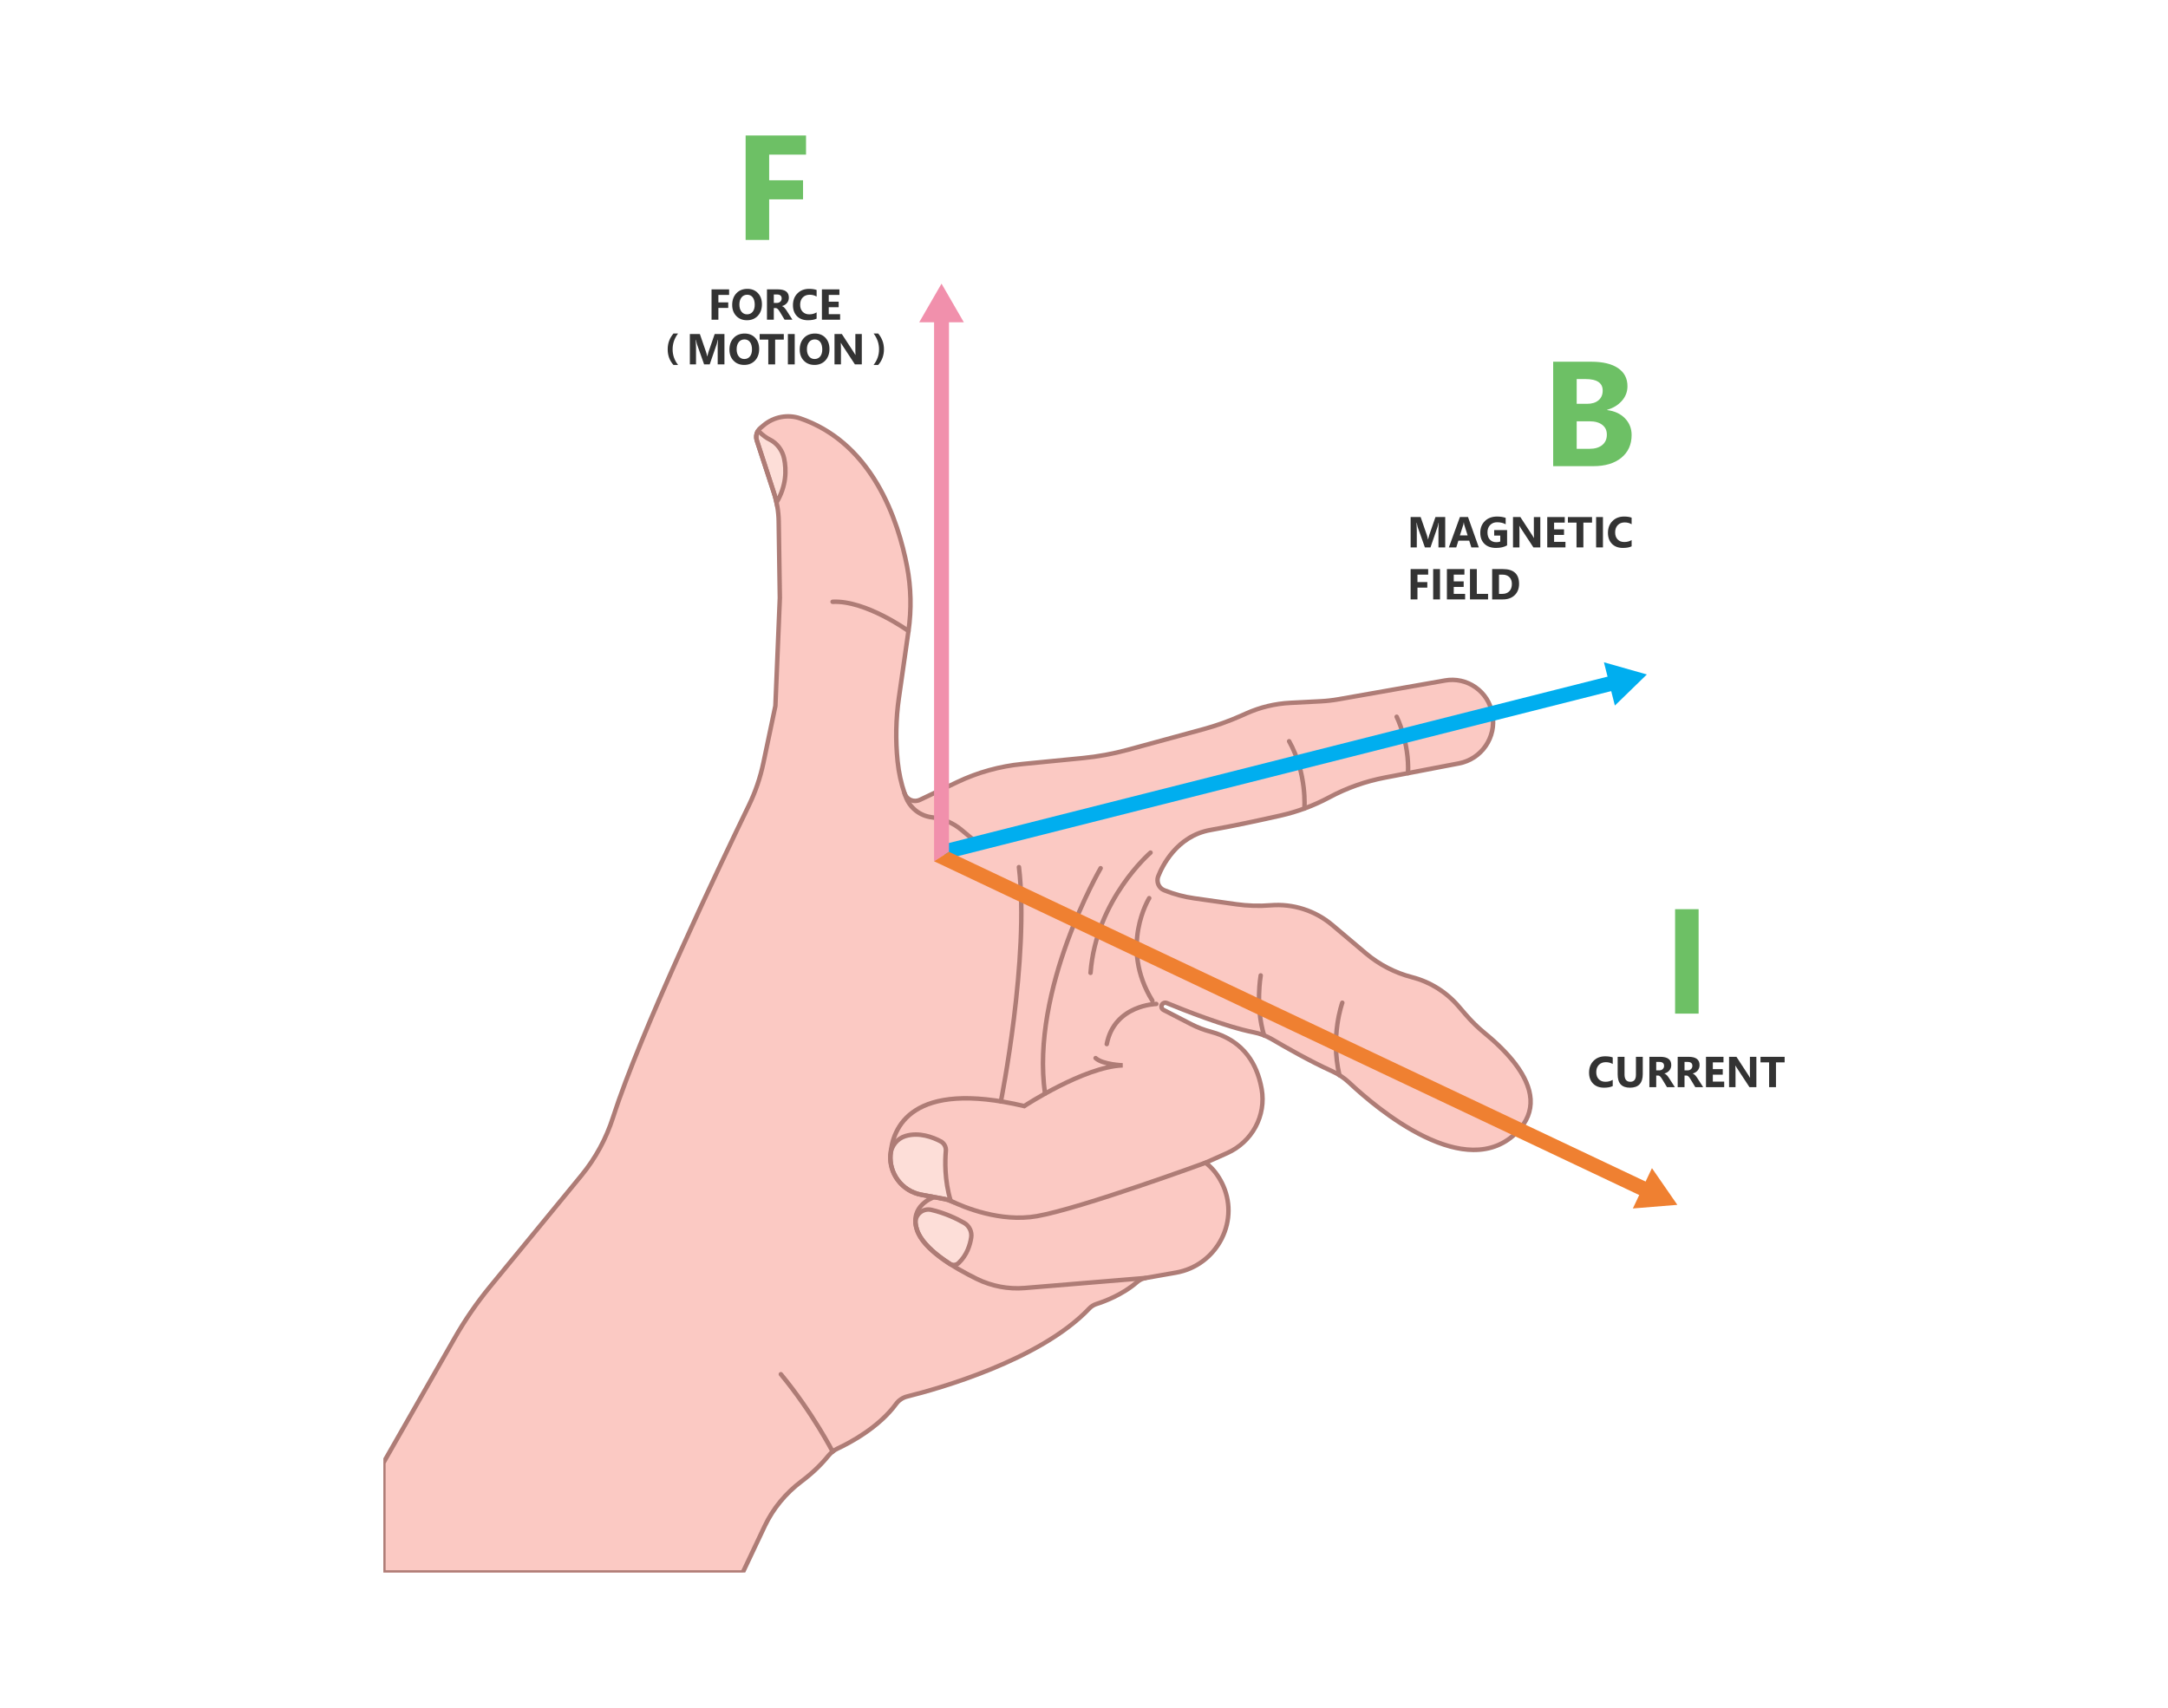 <svg width="1024" height="807" viewBox="0 0 1024 807" fill="none" xmlns="http://www.w3.org/2000/svg">
<g clip-path="url(#clip0_1901_77)">
<path d="M181.073 691.107L214.86 631.951C219.701 623.476 225.248 615.425 231.443 607.883L274.629 555.304C281.308 547.173 286.352 537.839 289.569 527.82C302.683 486.988 340.467 407.806 353.7 380.512C356.801 374.114 359.107 367.365 360.571 360.406L366.234 333.482L368.335 282.487L367.798 246.283C367.731 241.744 366.981 237.241 365.571 232.925L357.458 208.077C356.773 205.979 357.427 203.675 359.113 202.25L360.657 200.946C365.448 196.895 372.023 195.621 377.956 197.66C411.962 209.352 424.104 245.183 428.417 267.594C430.354 277.654 430.549 287.97 429.096 298.111L424.566 329.726C423.153 339.591 422.946 349.591 423.949 359.506L423.985 359.86C424.5 364.951 425.594 369.967 427.246 374.811C428.263 377.795 431.654 379.226 434.502 377.873L452.169 369.477C461.847 364.878 472.25 361.992 482.914 360.946L511.323 358.161C518.57 357.451 525.743 356.13 532.768 354.214L568.465 344.479C574.54 342.823 580.478 340.703 586.229 338.138L588.702 337.035C595.257 334.111 602.295 332.423 609.464 332.052L623.814 331.311C626.628 331.165 629.431 330.848 632.207 330.358L682.499 321.491C692.981 319.642 702.975 326.641 704.824 337.123C704.859 337.318 704.893 337.514 704.926 337.709C706.81 348.392 699.773 358.608 689.12 360.651C677.971 362.791 664.187 365.436 654.125 367.364C644.999 369.113 636.197 372.228 627.947 376.636L627.652 376.794C620.433 380.65 612.733 383.518 604.75 385.32C595.48 387.412 582.553 390.214 571.785 392.112C555.695 394.948 548.861 409.398 547.073 413.985C546.734 414.856 546.646 415.801 546.808 416.721L546.818 416.78C547.121 418.498 548.286 419.94 549.943 420.605L550.09 420.664C554.558 422.457 559.225 423.705 563.992 424.382L583.843 427.195C589.263 427.963 594.75 428.132 600.207 427.696C610.757 426.856 621.21 430.21 629.299 437.035C634.489 441.416 640.4 446.404 645.218 450.47C651.495 455.767 658.879 459.582 666.833 461.638C675.391 463.849 683.066 468.623 688.834 475.321L692.172 479.196C694.957 482.432 698.005 485.431 701.309 488.136C716.228 500.361 731.945 518.845 716.787 534.571C692.539 559.729 649.911 523.367 637.301 511.511C634.883 509.239 632.107 507.397 629.084 506.035C619.058 501.517 607.045 494.655 600.74 490.945C598.065 489.371 595.141 488.285 592.096 487.69C579.057 485.138 558.704 477.017 551.067 473.863C549.753 473.32 548.362 474.443 548.609 475.844C548.707 476.398 549.057 476.875 549.557 477.131L562.608 483.868C565.564 485.394 568.683 486.579 571.899 487.433C587.925 491.688 593.969 503.469 595.925 514.561C598.141 527.132 591.283 539.56 579.626 544.76L569.397 549.323C572.75 551.809 575.265 555.14 577.143 558.89C586.004 576.578 574.899 597.804 555.417 601.24L541.087 603.767C539.58 604.034 538.184 604.72 537.031 605.727C530.232 611.661 521.698 614.839 517.898 616.047C516.602 616.459 515.434 617.185 514.499 618.172C491.138 642.822 441.945 656.391 428.521 659.732C426.413 660.257 424.548 661.495 423.265 663.247C415.095 674.421 401.399 681.644 395.656 684.325C393.895 685.147 392.373 686.385 391.148 687.891C387.113 692.851 382.567 696.838 378.582 699.826C371.17 705.385 365.165 712.604 361.202 720.98L350.827 742.906H181.073V691.11V691.107Z" fill="#FBC9C3"/>
<path d="M444.263 539.185C445.938 540.065 446.918 541.866 446.751 543.751C446.35 548.28 446.074 557.581 449.018 567.324C448.109 566.941 447.166 566.652 446.195 566.471L435.143 564.423C430.689 563.597 426.716 561.109 424.028 557.464C421.5 554.034 420.273 549.816 420.589 545.566C420.589 545.55 420.591 545.533 420.593 545.518C420.904 541.416 423.73 537.9 427.668 536.706C434.132 534.743 440.662 537.291 444.263 539.183V539.185Z" fill="#FDDED8"/>
<path d="M439.906 571.569C446.454 573.104 451.936 575.766 455.322 577.684C457.786 579.08 459.159 581.852 458.726 584.651C458.183 588.158 456.7 592.975 452.763 596.704C451.634 597.773 449.898 597.897 448.593 597.051C441.432 592.418 435.009 586.845 433.106 580.998C432.765 579.951 432.553 578.968 432.447 578.044C431.979 573.917 435.861 570.619 439.904 571.567L439.906 571.569Z" fill="#FDDED8"/>
<path d="M365.571 232.923L357.458 208.076C356.945 206.504 357.184 204.816 358.046 203.468C360.278 205.668 362.064 206.907 363.439 207.579C367.021 209.33 369.551 212.711 370.364 216.615C371.489 222.024 371.481 229.482 366.776 237.395C366.45 235.887 366.052 234.394 365.573 232.925L365.571 232.923Z" fill="#FDDED8"/>
<path d="M716.562 501.993C712.954 497.227 708.048 492.289 701.977 487.314C698.782 484.696 695.751 481.73 692.971 478.501L689.633 474.626C683.697 467.731 675.904 462.885 667.096 460.61C659.344 458.607 652.015 454.821 645.898 449.659L629.979 436.224C625.848 432.737 621.143 430.132 615.998 428.481C610.853 426.829 605.511 426.209 600.122 426.639C594.752 427.067 589.325 426.9 583.99 426.146L564.139 423.332C559.462 422.67 554.868 421.441 550.482 419.681L550.335 419.622C549.024 419.096 548.099 417.965 547.858 416.597L547.848 416.537C547.719 415.802 547.791 415.051 548.058 414.367C549.724 410.086 556.377 395.9 571.967 393.151C582.841 391.233 595.922 388.393 604.981 386.349C613.051 384.527 620.845 381.626 628.149 377.724L628.443 377.567C636.589 373.214 645.296 370.131 654.322 368.4C664.384 366.472 678.169 363.827 689.319 361.687C694.745 360.646 699.46 357.567 702.595 353.017C705.729 348.468 706.927 342.965 705.967 337.524L705.865 336.938C704.921 331.591 701.952 326.93 697.506 323.816C693.057 320.701 687.662 319.505 682.315 320.448L632.023 329.315C629.302 329.795 626.522 330.111 623.76 330.253L609.41 330.995C602.083 331.372 594.97 333.08 588.271 336.067L585.799 337.171C580.116 339.705 574.191 341.82 568.189 343.458L532.491 353.193C525.544 355.087 518.388 356.405 511.222 357.107L482.813 359.892C471.997 360.953 461.534 363.855 451.717 368.521L434.051 376.916C432.965 377.433 431.707 377.461 430.6 376.992C429.493 376.526 428.636 375.605 428.247 374.467C426.623 369.706 425.544 364.756 425.038 359.751L425.001 359.399C424.008 349.578 424.214 339.645 425.614 329.874L430.143 298.258C431.631 287.877 431.399 277.492 429.457 267.392C427.467 257.054 423.385 241.838 415.234 228.066C406.008 212.478 393.582 201.91 378.302 196.657C372.071 194.514 365.05 195.847 359.977 200.135L358.433 201.44C356.409 203.151 355.633 205.883 356.455 208.402L364.568 233.249C365.945 237.468 366.678 241.858 366.743 246.295L367.279 282.469L365.184 333.348L359.539 360.186C358.094 367.056 355.81 373.739 352.75 380.049C337.758 410.973 301.49 487.246 288.565 527.494C285.354 537.493 280.391 546.622 273.814 554.63L230.627 607.209C224.413 614.774 218.799 622.921 213.944 631.425L181.073 688.975V742.901H351.989L362.15 721.427C365.973 713.349 371.871 706.17 379.209 700.666C384.143 696.965 388.432 692.891 391.961 688.551C393.131 687.113 394.522 686.011 396.096 685.275C401.74 682.64 415.765 675.279 424.113 663.863C425.24 662.322 426.893 661.217 428.77 660.75C443.143 657.174 491.856 643.587 515.26 618.892C516.065 618.043 517.086 617.404 518.213 617.046C521.731 615.928 530.676 612.664 537.721 606.516C538.745 605.622 539.972 605.028 541.266 604.8L555.596 602.273C560.556 601.399 565.082 599.42 569.046 596.393C572.779 593.541 575.876 589.804 577.996 585.588C582.358 576.912 582.391 567.006 578.083 558.409C576.291 554.831 574.049 551.867 571.404 549.574L580.053 545.718C585.925 543.1 590.845 538.556 593.905 532.922C596.986 527.249 598.073 520.661 596.963 514.371C595.809 507.829 593.474 502.246 590.022 497.78C585.741 492.241 579.733 488.413 572.167 486.404C568.981 485.558 565.926 484.386 563.09 482.922L550.039 476.184C549.834 476.079 549.686 475.88 549.647 475.652C549.577 475.258 549.81 475.021 549.915 474.938C550.017 474.856 550.295 474.68 550.661 474.831C558.714 478.155 578.851 486.165 591.891 488.717C594.866 489.3 597.661 490.352 600.202 491.847C606.5 495.552 618.572 502.448 628.648 506.988C631.589 508.313 634.257 510.091 636.576 512.272C643.367 518.657 657.031 530.473 672.216 537.862C680.883 542.079 688.852 544.244 695.902 544.297C704.443 544.36 711.73 541.331 717.547 535.296C722.156 530.513 724.319 525.136 723.978 519.311C723.66 513.897 721.165 508.07 716.562 501.99V501.993ZM716.024 533.833C692.456 558.284 650.361 522.336 638.022 510.736C635.531 508.395 632.67 506.488 629.516 505.066C619.531 500.567 607.535 493.714 601.272 490.03C598.525 488.414 595.507 487.276 592.296 486.647C579.442 484.132 559.46 476.181 551.467 472.88C550.489 472.476 549.415 472.63 548.591 473.292C547.776 473.945 547.384 474.991 547.566 476.019C547.72 476.893 548.283 477.656 549.071 478.063L562.122 484.8C565.094 486.334 568.291 487.562 571.626 488.448C584.589 491.89 592.414 500.736 594.883 514.738C597.006 526.776 590.553 538.721 579.192 543.789L567.31 549.088L568.763 550.165C571.747 552.376 574.247 555.469 576.193 559.357C580.198 567.352 580.165 576.567 576.106 584.639C571.942 592.919 564.333 598.587 555.229 600.192L540.899 602.72C539.224 603.014 537.645 603.777 536.331 604.924C529.585 610.811 520.966 613.955 517.574 615.032C516.108 615.499 514.777 616.33 513.728 617.439C490.719 641.718 442.494 655.16 428.262 658.7C425.905 659.285 423.826 660.677 422.408 662.617C414.35 673.637 400.7 680.795 395.204 683.362C393.339 684.232 391.696 685.529 390.322 687.219C386.901 691.424 382.738 695.38 377.942 698.976C370.33 704.685 364.209 712.136 360.24 720.523L350.152 741.844H182.131V691.386L215.779 632.474C220.577 624.073 226.122 616.025 232.26 608.552L275.446 555.972C282.193 547.759 287.284 538.395 290.576 528.141C303.822 486.895 342.968 405.068 354.65 380.971C357.784 374.507 360.124 367.66 361.604 360.622L367.285 333.611L369.389 282.527V282.497L368.853 246.264C368.783 241.613 368.017 237.012 366.574 232.592L358.461 207.745C357.907 206.047 358.43 204.205 359.793 203.053L361.338 201.749C365.844 197.939 372.08 196.753 377.611 198.654C411.585 210.335 423.373 246.983 427.376 267.789C429.274 277.659 429.501 287.809 428.047 297.956L423.517 329.57C422.094 339.51 421.884 349.616 422.893 359.607L422.929 359.96C423.452 365.123 424.566 370.232 426.241 375.144C426.824 376.852 428.111 378.234 429.773 378.934C431.434 379.635 433.322 379.592 434.953 378.819L452.619 370.424C462.214 365.864 472.44 363.026 483.014 361.989L511.422 359.203C518.707 358.488 525.981 357.151 533.043 355.225L568.74 345.491C574.846 343.826 580.875 341.673 586.656 339.096L589.128 337.994C595.589 335.112 602.449 333.466 609.516 333.102L623.866 332.36C626.714 332.213 629.58 331.889 632.387 331.392L682.679 322.525C687.47 321.681 692.304 322.752 696.289 325.542C700.274 328.332 702.935 332.507 703.779 337.3L703.882 337.886C705.655 347.94 698.942 357.682 688.918 359.607C677.769 361.747 663.985 364.392 653.923 366.32C644.686 368.09 635.78 371.245 627.445 375.696L627.151 375.854C620.015 379.667 612.399 382.502 604.513 384.281C595.477 386.321 582.431 389.153 571.598 391.063C554.921 394.003 547.854 409.052 546.085 413.593C545.678 414.637 545.567 415.779 545.764 416.895L545.774 416.954C546.141 419.048 547.551 420.775 549.546 421.576L549.693 421.636C554.236 423.458 558.995 424.731 563.839 425.418L583.69 428.231C589.178 429.009 594.762 429.179 600.286 428.739C610.626 427.913 620.687 431.144 628.612 437.833L644.531 451.268C650.888 456.633 658.507 460.568 666.563 462.65C674.952 464.818 682.373 469.434 688.026 475.999L691.364 479.875C694.224 483.196 697.342 486.248 700.632 488.944C709.949 496.578 721.194 508.065 721.861 519.435C722.167 524.646 720.201 529.488 716.019 533.828L716.024 533.833Z" fill="#AE7C76"/>
<path d="M517.481 499.882C520.861 502.97 530.271 503.296 530.271 503.296C511.967 503.973 483.782 522.546 483.782 522.546C430.286 509.917 421.538 532.856 420.589 545.568C420.273 549.818 421.5 554.035 424.028 557.465C426.716 561.111 430.689 563.598 435.143 564.424L446.195 566.473C447.396 566.696 448.558 567.079 449.66 567.608C454.868 570.112 472.386 577.611 489.804 574.539C510.58 570.875 569.393 549.318 569.393 549.318" stroke="#AE7C76" stroke-width="2.113" stroke-miterlimit="10" stroke-linecap="round"/>
<path d="M444.263 539.185C445.938 540.065 446.918 541.866 446.751 543.751C446.35 548.28 446.074 557.581 449.018 567.324C448.109 566.941 447.166 566.652 446.195 566.471L435.143 564.423C430.689 563.597 426.716 561.109 424.028 557.464C421.5 554.034 420.273 549.816 420.589 545.566C420.589 545.55 420.591 545.533 420.593 545.518C420.904 541.416 423.73 537.9 427.668 536.706C434.132 534.743 440.662 537.291 444.263 539.183V539.185Z" stroke="#AE7C76" stroke-width="2.113" stroke-miterlimit="10" stroke-linecap="round"/>
<path d="M542.798 424.315C542.798 424.315 528.52 447.155 544.286 472.757" stroke="#AE7C76" stroke-width="2.113" stroke-miterlimit="10" stroke-linecap="round"/>
<path d="M546.146 474.291C546.146 474.291 526.34 474.703 522.752 493.255" stroke="#AE7C76" stroke-width="2.113" stroke-miterlimit="10" stroke-linecap="round"/>
<path d="M519.854 410.167C519.854 410.167 486.577 467.332 493.59 516.674" stroke="#AE7C76" stroke-width="2.113" stroke-miterlimit="10" stroke-linecap="round"/>
<path d="M472.746 520.33C472.746 520.33 486.345 452.329 481.271 409.651" stroke="#AE7C76" stroke-width="2.113" stroke-miterlimit="10" stroke-linecap="round"/>
<path d="M440.859 565.695C440.859 565.695 429.4 569.617 433.104 581C436.143 590.337 450.703 598.969 461.395 604.209C468.417 607.648 476.227 609.141 484.018 608.495L541.081 603.762" stroke="#AE7C76" stroke-width="2.113" stroke-miterlimit="10" stroke-linecap="round"/>
<path d="M439.906 571.569C446.454 573.104 451.936 575.766 455.322 577.684C457.786 579.08 459.159 581.852 458.726 584.651C458.183 588.158 456.7 592.975 452.763 596.704C451.634 597.773 449.898 597.897 448.593 597.051C441.432 592.418 435.009 586.845 433.106 580.998C432.765 579.951 432.553 578.968 432.447 578.044C431.979 573.917 435.861 570.619 439.904 571.567L439.906 571.569Z" stroke="#AE7C76" stroke-width="2.113" stroke-miterlimit="10" stroke-linecap="round"/>
<path d="M393.275 685.786C393.275 685.786 383.774 667.282 368.826 649.228" stroke="#AE7C76" stroke-width="2.113" stroke-miterlimit="10" stroke-linecap="round"/>
<path d="M543.424 402.801C543.424 402.801 517.703 424.83 515.088 459.607" stroke="#AE7C76" stroke-width="2.113" stroke-miterlimit="10" stroke-linecap="round"/>
<path d="M634.007 473.714C634.007 473.714 628.261 489.341 632.64 507.931" stroke="#AE7C76" stroke-width="2.113" stroke-miterlimit="10" stroke-linecap="round"/>
<path d="M595.464 460.817C595.464 460.817 592.859 475.446 597.051 489.144" stroke="#AE7C76" stroke-width="2.113" stroke-miterlimit="10" stroke-linecap="round"/>
<path d="M616.091 381.967C616.091 381.967 617.486 365.626 608.893 350.184" stroke="#AE7C76" stroke-width="2.113" stroke-miterlimit="10" stroke-linecap="round"/>
<path d="M659.682 338.619C659.682 338.619 665.708 350.601 665.041 365.267" stroke="#AE7C76" stroke-width="2.113" stroke-miterlimit="10" stroke-linecap="round"/>
<path d="M462.253 398.867L454.15 392.082C450.203 388.777 445.369 386.707 440.252 386.133C434.514 385.487 429.65 381.621 427.729 376.176L427.246 374.806" stroke="#AE7C76" stroke-width="2.113" stroke-miterlimit="10" stroke-linecap="round"/>
<path d="M365.571 232.923L357.458 208.076C356.98 206.609 357.155 205.042 357.88 203.745C357.96 203.602 358.162 203.583 358.279 203.697C360.402 205.754 362.112 206.931 363.439 207.579C367.021 209.33 369.551 212.711 370.364 216.615C371.489 222.024 371.481 229.482 366.776 237.395C366.45 235.887 366.052 234.394 365.573 232.925L365.571 232.923Z" stroke="#AE7C76" stroke-width="2.113" stroke-miterlimit="10" stroke-linecap="round"/>
<path d="M429.096 298.108C429.096 298.108 408.91 283.518 393.266 284.304" stroke="#AE7C76" stroke-width="2.113" stroke-miterlimit="10" stroke-linecap="round"/>
<path d="M762.296 318.9L444.971 399.078L446.697 405.91L764.023 325.732L762.296 318.9Z" fill="#00AEEF"/>
<path d="M757.578 312.888L777.858 318.637L762.742 333.327L757.578 312.888Z" fill="#00AEEF"/>
<path d="M448.23 402.427V149.172H441.185V406.887L448.23 402.427Z" fill="#F190AC"/>
<path d="M434.166 152.256L444.707 134.001L455.249 152.256H434.166Z" fill="#F190AC"/>
<path d="M777.027 565.894L780.043 559.526L448.23 402.427L441.185 406.887L777.027 565.894Z" fill="#EF8031"/>
<path d="M780.259 551.863L792.246 569.202L771.238 570.917L780.259 551.863Z" fill="#EF8031"/>
<path d="M344.371 139.335H339.312V142.855H343.962V145.474H339.312V151.043H336.081V136.705H344.371V139.335Z" fill="#333333"/>
<path d="M352.79 151.293C350.736 151.293 349.063 150.625 347.77 149.289C346.476 147.952 345.831 146.211 345.831 144.064C345.831 141.799 346.488 139.965 347.8 138.565C349.114 137.165 350.853 136.465 353.02 136.465C355.067 136.465 356.72 137.135 357.985 138.474C359.247 139.814 359.88 141.58 359.88 143.773C359.88 145.966 359.224 147.843 357.915 149.223C356.604 150.603 354.897 151.293 352.79 151.293ZM352.93 139.244C351.797 139.244 350.897 139.669 350.231 140.518C349.564 141.368 349.232 142.492 349.232 143.892C349.232 145.292 349.564 146.436 350.231 147.262C350.898 148.088 351.77 148.501 352.851 148.501C353.932 148.501 354.847 148.099 355.501 147.296C356.154 146.494 356.48 145.378 356.48 143.952C356.48 142.525 356.164 141.309 355.53 140.481C354.897 139.656 354.031 139.242 352.93 139.242V139.244Z" fill="#333333"/>
<path d="M374.289 151.043H370.579L368.35 147.353C368.182 147.073 368.024 146.823 367.87 146.603C367.716 146.383 367.562 146.194 367.405 146.039C367.247 145.881 367.085 145.762 366.915 145.678C366.744 145.595 366.561 145.552 366.36 145.552H365.49V151.042H362.259V136.703H367.38C370.86 136.703 372.599 138.002 372.599 140.602C372.599 141.102 372.523 141.564 372.369 141.987C372.215 142.411 371.999 142.792 371.719 143.133C371.439 143.472 371.1 143.766 370.705 144.013C370.307 144.26 369.865 144.453 369.379 144.592V144.632C369.592 144.698 369.799 144.807 369.999 144.956C370.2 145.105 370.393 145.281 370.579 145.481C370.766 145.681 370.944 145.896 371.113 146.126C371.284 146.356 371.438 146.582 371.578 146.802L374.287 151.042L374.289 151.043ZM365.49 139.124V143.114H366.89C367.583 143.114 368.139 142.914 368.56 142.514C368.987 142.107 369.2 141.603 369.2 141.004C369.2 139.752 368.45 139.124 366.951 139.124H365.491H365.49Z" fill="#333333"/>
<path d="M385.708 150.534C384.662 151.04 383.295 151.293 381.609 151.293C379.409 151.293 377.678 150.646 376.419 149.354C375.16 148.061 374.529 146.337 374.529 144.184C374.529 141.89 375.237 140.031 376.654 138.605C378.071 137.178 379.909 136.465 382.168 136.465C383.568 136.465 384.748 136.642 385.708 136.994V140.104C384.748 139.531 383.654 139.244 382.428 139.244C381.081 139.244 379.995 139.667 379.168 140.513C378.342 141.36 377.928 142.505 377.928 143.952C377.928 145.398 378.319 146.444 379.098 147.267C379.878 148.091 380.929 148.501 382.248 148.501C383.567 148.501 384.661 148.195 385.708 147.581V150.53V150.534Z" fill="#333333"/>
<path d="M396.806 151.043H388.207V136.705H396.477V139.335H391.438V142.524H396.128V145.143H391.438V148.424H396.808V151.043H396.806Z" fill="#333333"/>
<path d="M320.265 172.402H318.091C316.277 170.403 315.37 167.945 315.37 165.029C315.37 162.113 316.277 159.73 318.091 157.572H320.247C318.546 159.829 317.693 162.315 317.693 165.029C317.693 167.743 318.551 170.199 320.264 172.402H320.265Z" fill="#333333"/>
<path d="M415.193 165.029C415.193 162.317 414.342 159.831 412.639 157.572H414.795C416.609 159.728 417.516 162.214 417.516 165.029C417.516 167.844 416.609 170.401 414.795 172.402H412.621C414.334 170.199 415.191 167.743 415.191 165.029H415.193Z" fill="#333333"/>
<path d="M342.172 172.152H338.983V163.573C338.983 162.646 339.022 161.623 339.102 160.503H339.022C338.855 161.383 338.706 162.016 338.572 162.403L335.213 172.152H332.573L329.154 162.502C329.061 162.242 328.911 161.575 328.704 160.503H328.614C328.7 161.916 328.745 163.156 328.745 164.223V172.152H325.836V157.814H330.566L333.495 166.313C333.728 166.994 333.899 167.677 334.005 168.364H334.064C334.244 167.571 334.435 166.881 334.633 166.294L337.563 157.814H342.172V172.152Z" fill="#333333"/>
<path d="M351.491 172.402C349.437 172.402 347.764 171.733 346.471 170.398C345.177 169.061 344.532 167.32 344.532 165.173C344.532 162.908 345.189 161.074 346.501 159.674C347.815 158.274 349.554 157.574 351.721 157.574C353.768 157.574 355.423 158.244 356.686 159.583C357.948 160.923 358.58 162.689 358.58 164.882C358.58 167.075 357.925 168.951 356.616 170.332C355.305 171.712 353.597 172.402 351.491 172.402ZM351.631 160.352C350.498 160.352 349.597 160.778 348.932 161.627C348.265 162.477 347.933 163.601 347.933 165.001C347.933 166.401 348.265 167.545 348.932 168.37C349.599 169.196 350.471 169.61 351.552 169.61C352.633 169.61 353.548 169.208 354.201 168.405C354.855 167.603 355.181 166.487 355.181 165.061C355.181 163.634 354.865 162.418 354.231 161.59C353.597 160.764 352.732 160.351 351.631 160.351V160.352Z" fill="#333333"/>
<path d="M370.208 160.443H366.119V172.152H362.878V160.443H358.809V157.814H370.208V160.443Z" fill="#333333"/>
<path d="M375.368 172.152H372.138V157.814H375.368V172.152Z" fill="#333333"/>
<path d="M384.687 172.402C382.633 172.402 380.96 171.733 379.668 170.398C378.373 169.061 377.728 167.32 377.728 165.173C377.728 162.908 378.385 161.074 379.697 159.674C381.011 158.274 382.751 157.574 384.917 157.574C386.964 157.574 388.619 158.244 389.882 159.583C391.145 160.923 391.777 162.689 391.777 164.882C391.777 167.075 391.121 168.951 389.812 170.332C388.502 171.712 386.794 172.402 384.687 172.402ZM384.828 160.352C383.694 160.352 382.794 160.778 382.129 161.627C381.462 162.477 381.129 163.601 381.129 165.001C381.129 166.401 381.462 167.545 382.129 168.37C382.795 169.196 383.668 169.61 384.748 169.61C385.829 169.61 386.744 169.208 387.398 168.405C388.052 167.603 388.378 166.487 388.378 165.061C388.378 163.634 388.062 162.418 387.428 161.59C386.794 160.764 385.928 160.351 384.828 160.351V160.352Z" fill="#333333"/>
<path d="M407.055 172.152H403.795L397.885 163.143C397.539 162.616 397.299 162.219 397.165 161.953H397.126C397.179 162.459 397.205 163.232 397.205 164.273V172.152H394.155V157.814H397.635L403.325 166.543C403.585 166.937 403.825 167.326 404.045 167.713H404.085C404.032 167.381 404.005 166.724 404.005 165.744V157.815H407.055V172.154V172.152Z" fill="#333333"/>
<path d="M380.705 73.049H363.295V85.16H379.294V94.174H363.295V113.339H352.182V64H380.705V73.049Z" fill="#6DC065"/>
<path d="M682.609 258.609H679.42V250.03C679.42 249.103 679.46 248.081 679.541 246.96H679.462C679.295 247.841 679.146 248.473 679.012 248.86L675.652 258.609H673.012L669.593 248.959C669.501 248.7 669.35 248.033 669.143 246.96H669.054C669.14 248.374 669.185 249.613 669.185 250.681V258.609H666.275V244.271H671.005L673.934 252.771C674.168 253.451 674.338 254.135 674.444 254.821H674.504C674.684 254.029 674.874 253.338 675.073 252.751L678.002 244.271H682.611V258.609H682.609Z" fill="#333333"/>
<path d="M698.479 258.609H694.959L693.939 255.42H688.84L687.831 258.609H684.331L689.55 244.271H693.38L698.479 258.609ZM693.199 252.94L691.66 248.12C691.546 247.76 691.467 247.331 691.42 246.831H691.341C691.308 247.252 691.223 247.669 691.091 248.081L689.53 252.94H693.199Z" fill="#333333"/>
<path d="M711.837 257.65C710.437 258.456 708.698 258.859 706.618 258.859C704.311 258.859 702.494 258.221 701.163 256.945C699.832 255.669 699.169 253.909 699.169 251.67C699.169 249.431 699.895 247.581 701.348 246.161C702.801 244.741 704.734 244.031 707.147 244.031C708.666 244.031 710.007 244.241 711.167 244.662V247.692C710.06 247.051 708.708 246.732 707.108 246.732C705.767 246.732 704.676 247.167 703.832 248.036C702.988 248.907 702.568 250.068 702.568 251.521C702.568 252.974 702.947 254.134 703.703 254.94C704.46 255.746 705.481 256.15 706.768 256.15C707.541 256.15 708.155 256.041 708.609 255.821V253.021H705.739V250.441H711.839V257.65H711.837Z" fill="#333333"/>
<path d="M727.526 258.609H724.266L718.356 249.6C718.01 249.074 717.77 248.677 717.636 248.41H717.597C717.649 248.916 717.676 249.689 717.676 250.73V258.609H714.626V244.271H718.106L723.796 253.001C724.056 253.395 724.296 253.784 724.516 254.171H724.556C724.503 253.838 724.476 253.181 724.476 252.202V244.273H727.526V258.611V258.609Z" fill="#333333"/>
<path d="M739.405 258.609H730.806V244.271H739.076V246.901H734.037V250.09H738.727V252.71H734.037V255.99H739.407V258.609H739.405Z" fill="#333333"/>
<path d="M751.955 246.901H747.865V258.609H744.625V246.901H740.556V244.271H751.955V246.901Z" fill="#333333"/>
<path d="M757.115 258.609H753.884V244.271H757.115V258.609Z" fill="#333333"/>
<path d="M770.654 258.1C769.608 258.606 768.241 258.859 766.555 258.859C764.355 258.859 762.624 258.212 761.365 256.92C760.105 255.627 759.475 253.903 759.475 251.75C759.475 249.456 760.183 247.597 761.6 246.171C763.017 244.744 764.855 244.031 767.114 244.031C768.514 244.031 769.694 244.208 770.654 244.561V247.67C769.694 247.098 768.6 246.81 767.374 246.81C766.027 246.81 764.941 247.233 764.114 248.079C763.288 248.926 762.874 250.072 762.874 251.518C762.874 252.964 763.265 254.01 764.044 254.833C764.824 255.657 765.875 256.067 767.194 256.067C768.513 256.067 769.606 255.761 770.654 255.147V258.096V258.1Z" fill="#333333"/>
<path d="M674.562 271.475H669.502V274.995H674.153V277.615H669.502V283.184H666.272V268.845H674.562V271.475Z" fill="#333333"/>
<path d="M680.15 283.184H676.92V268.845H680.15V283.184Z" fill="#333333"/>
<path d="M692.01 283.184H683.411V268.845H691.68V271.475H686.641V274.664H691.331V277.284H686.641V280.564H692.011V283.184H692.01Z" fill="#333333"/>
<path d="M702.849 283.184H694.31V268.845H697.54V280.564H702.849V283.184Z" fill="#333333"/>
<path d="M704.779 283.184V268.845H709.858C714.95 268.845 717.497 271.175 717.497 275.834C717.497 278.067 716.802 279.851 715.412 281.184C714.022 282.518 712.17 283.184 709.858 283.184H704.779ZM708.009 271.475V280.564H709.61C711.01 280.564 712.107 280.143 712.905 279.304C713.701 278.464 714.1 277.322 714.1 275.875C714.1 274.508 713.704 273.434 712.915 272.65C712.125 271.867 711.017 271.475 709.59 271.475H708.009Z" fill="#333333"/>
<path d="M733.598 220.228V170.889H751.558C757.062 170.889 761.295 171.899 764.253 173.918C767.212 175.937 768.691 178.782 768.691 182.451C768.691 185.112 767.791 187.44 765.99 189.435C764.19 191.43 761.889 192.819 759.093 193.598V193.736C762.603 194.171 765.406 195.468 767.505 197.623C769.603 199.78 770.652 202.406 770.652 205.502C770.652 210.022 769.035 213.605 765.802 216.254C762.568 218.904 758.151 220.228 752.556 220.228H733.598ZM744.711 179.078V190.777H749.597C751.89 190.777 753.696 190.221 755.015 189.108C756.334 187.996 756.992 186.466 756.992 184.516C756.992 180.892 754.285 179.08 748.873 179.08H744.709L744.711 179.078ZM744.711 199.033V212.039H750.732C753.3 212.039 755.313 211.444 756.771 210.25C758.227 209.059 758.955 207.429 758.955 205.365C758.955 203.301 758.239 201.845 756.805 200.72C755.372 199.596 753.37 199.033 750.801 199.033H744.711Z" fill="#6DC065"/>
<path d="M761.734 513.096C760.688 513.603 759.321 513.856 757.635 513.856C755.435 513.856 753.704 513.209 752.445 511.916C751.185 510.624 750.555 508.899 750.555 506.746C750.555 504.453 751.263 502.594 752.68 501.167C754.096 499.741 755.935 499.028 758.194 499.028C759.594 499.028 760.774 499.205 761.734 499.557V502.667C760.774 502.094 759.68 501.806 758.454 501.806C757.107 501.806 756.021 502.23 755.194 503.076C754.366 503.923 753.954 505.068 753.954 506.515C753.954 507.961 754.345 509.007 755.124 509.829C755.903 510.654 756.954 511.064 758.273 511.064C759.592 511.064 760.686 510.758 761.734 510.144V513.093V513.096Z" fill="#333333"/>
<path d="M775.923 507.397C775.923 511.703 773.918 513.856 769.904 513.856C765.891 513.856 764.064 511.752 764.064 507.546V499.266H767.304V507.585C767.304 509.906 768.211 511.066 770.023 511.066C771.836 511.066 772.693 509.945 772.693 507.706V499.268H775.923V507.397Z" fill="#333333"/>
<path d="M791.071 513.606H787.361L785.131 509.915C784.964 509.636 784.805 509.386 784.651 509.166C784.498 508.946 784.344 508.757 784.186 508.601C784.029 508.444 783.867 508.325 783.697 508.241C783.526 508.158 783.342 508.115 783.142 508.115H782.272V513.604H779.041V499.266H784.162C787.642 499.266 789.381 500.565 789.381 503.165C789.381 503.665 789.305 504.126 789.151 504.55C788.997 504.974 788.781 505.354 788.501 505.695C788.221 506.035 787.882 506.329 787.486 506.576C787.089 506.822 786.647 507.016 786.161 507.155V507.195C786.374 507.261 786.581 507.37 786.781 507.519C786.982 507.668 787.175 507.843 787.361 508.044C787.548 508.244 787.726 508.459 787.895 508.689C788.066 508.919 788.22 509.144 788.36 509.364L791.069 513.604L791.071 513.606ZM782.272 501.687V505.677H783.672C784.365 505.677 784.921 505.477 785.342 505.076C785.769 504.669 785.982 504.166 785.982 503.567C785.982 502.314 785.232 501.687 783.733 501.687H782.273H782.272Z" fill="#333333"/>
<path d="M804.441 513.606H800.731L798.502 509.915C798.334 509.636 798.176 509.386 798.022 509.166C797.868 508.946 797.714 508.757 797.557 508.601C797.399 508.444 797.237 508.325 797.067 508.241C796.896 508.158 796.711 508.115 796.512 508.115H795.642V513.604H792.411V499.266H797.532C801.012 499.266 802.752 500.565 802.752 503.165C802.752 503.665 802.675 504.126 802.521 504.55C802.368 504.974 802.151 505.354 801.871 505.695C801.591 506.035 801.252 506.329 800.857 506.576C800.459 506.822 800.018 507.016 799.531 507.155V507.195C799.744 507.261 799.951 507.37 800.152 507.519C800.352 507.668 800.545 507.843 800.731 508.044C800.918 508.244 801.097 508.459 801.265 508.689C801.436 508.919 801.59 509.144 801.73 509.364L804.44 513.604L804.441 513.606ZM795.642 501.687V505.677H797.042C797.735 505.677 798.291 505.477 798.712 505.076C799.139 504.669 799.352 504.166 799.352 503.567C799.352 502.314 798.603 501.687 797.103 501.687H795.644H795.642Z" fill="#333333"/>
<path d="M814.379 513.606H805.78V499.268H814.05V501.897H809.011V505.086H813.701V507.706H809.011V510.986H814.381V513.606H814.379Z" fill="#333333"/>
<path d="M829.578 513.606H826.318L820.408 504.596C820.062 504.07 819.822 503.673 819.688 503.407H819.649C819.701 503.913 819.728 504.686 819.728 505.727V513.606H816.678V499.268H820.158L825.848 507.997C826.108 508.391 826.348 508.78 826.568 509.167H826.607C826.555 508.835 826.528 508.178 826.528 507.198V499.269H829.578V513.608V513.606Z" fill="#333333"/>
<path d="M842.927 501.897H838.838V513.606H835.597V501.897H831.528V499.268H842.927V501.897Z" fill="#333333"/>
<path d="M791.185 429.527H802.298V478.865H791.185V429.527Z" fill="#6DC065"/>
</g>
<defs>
<clipPath id="clip0_1901_77">
<rect width="661.854" height="678.901" fill="white" transform="translate(181.073 64)"/>
</clipPath>
</defs>
</svg>
